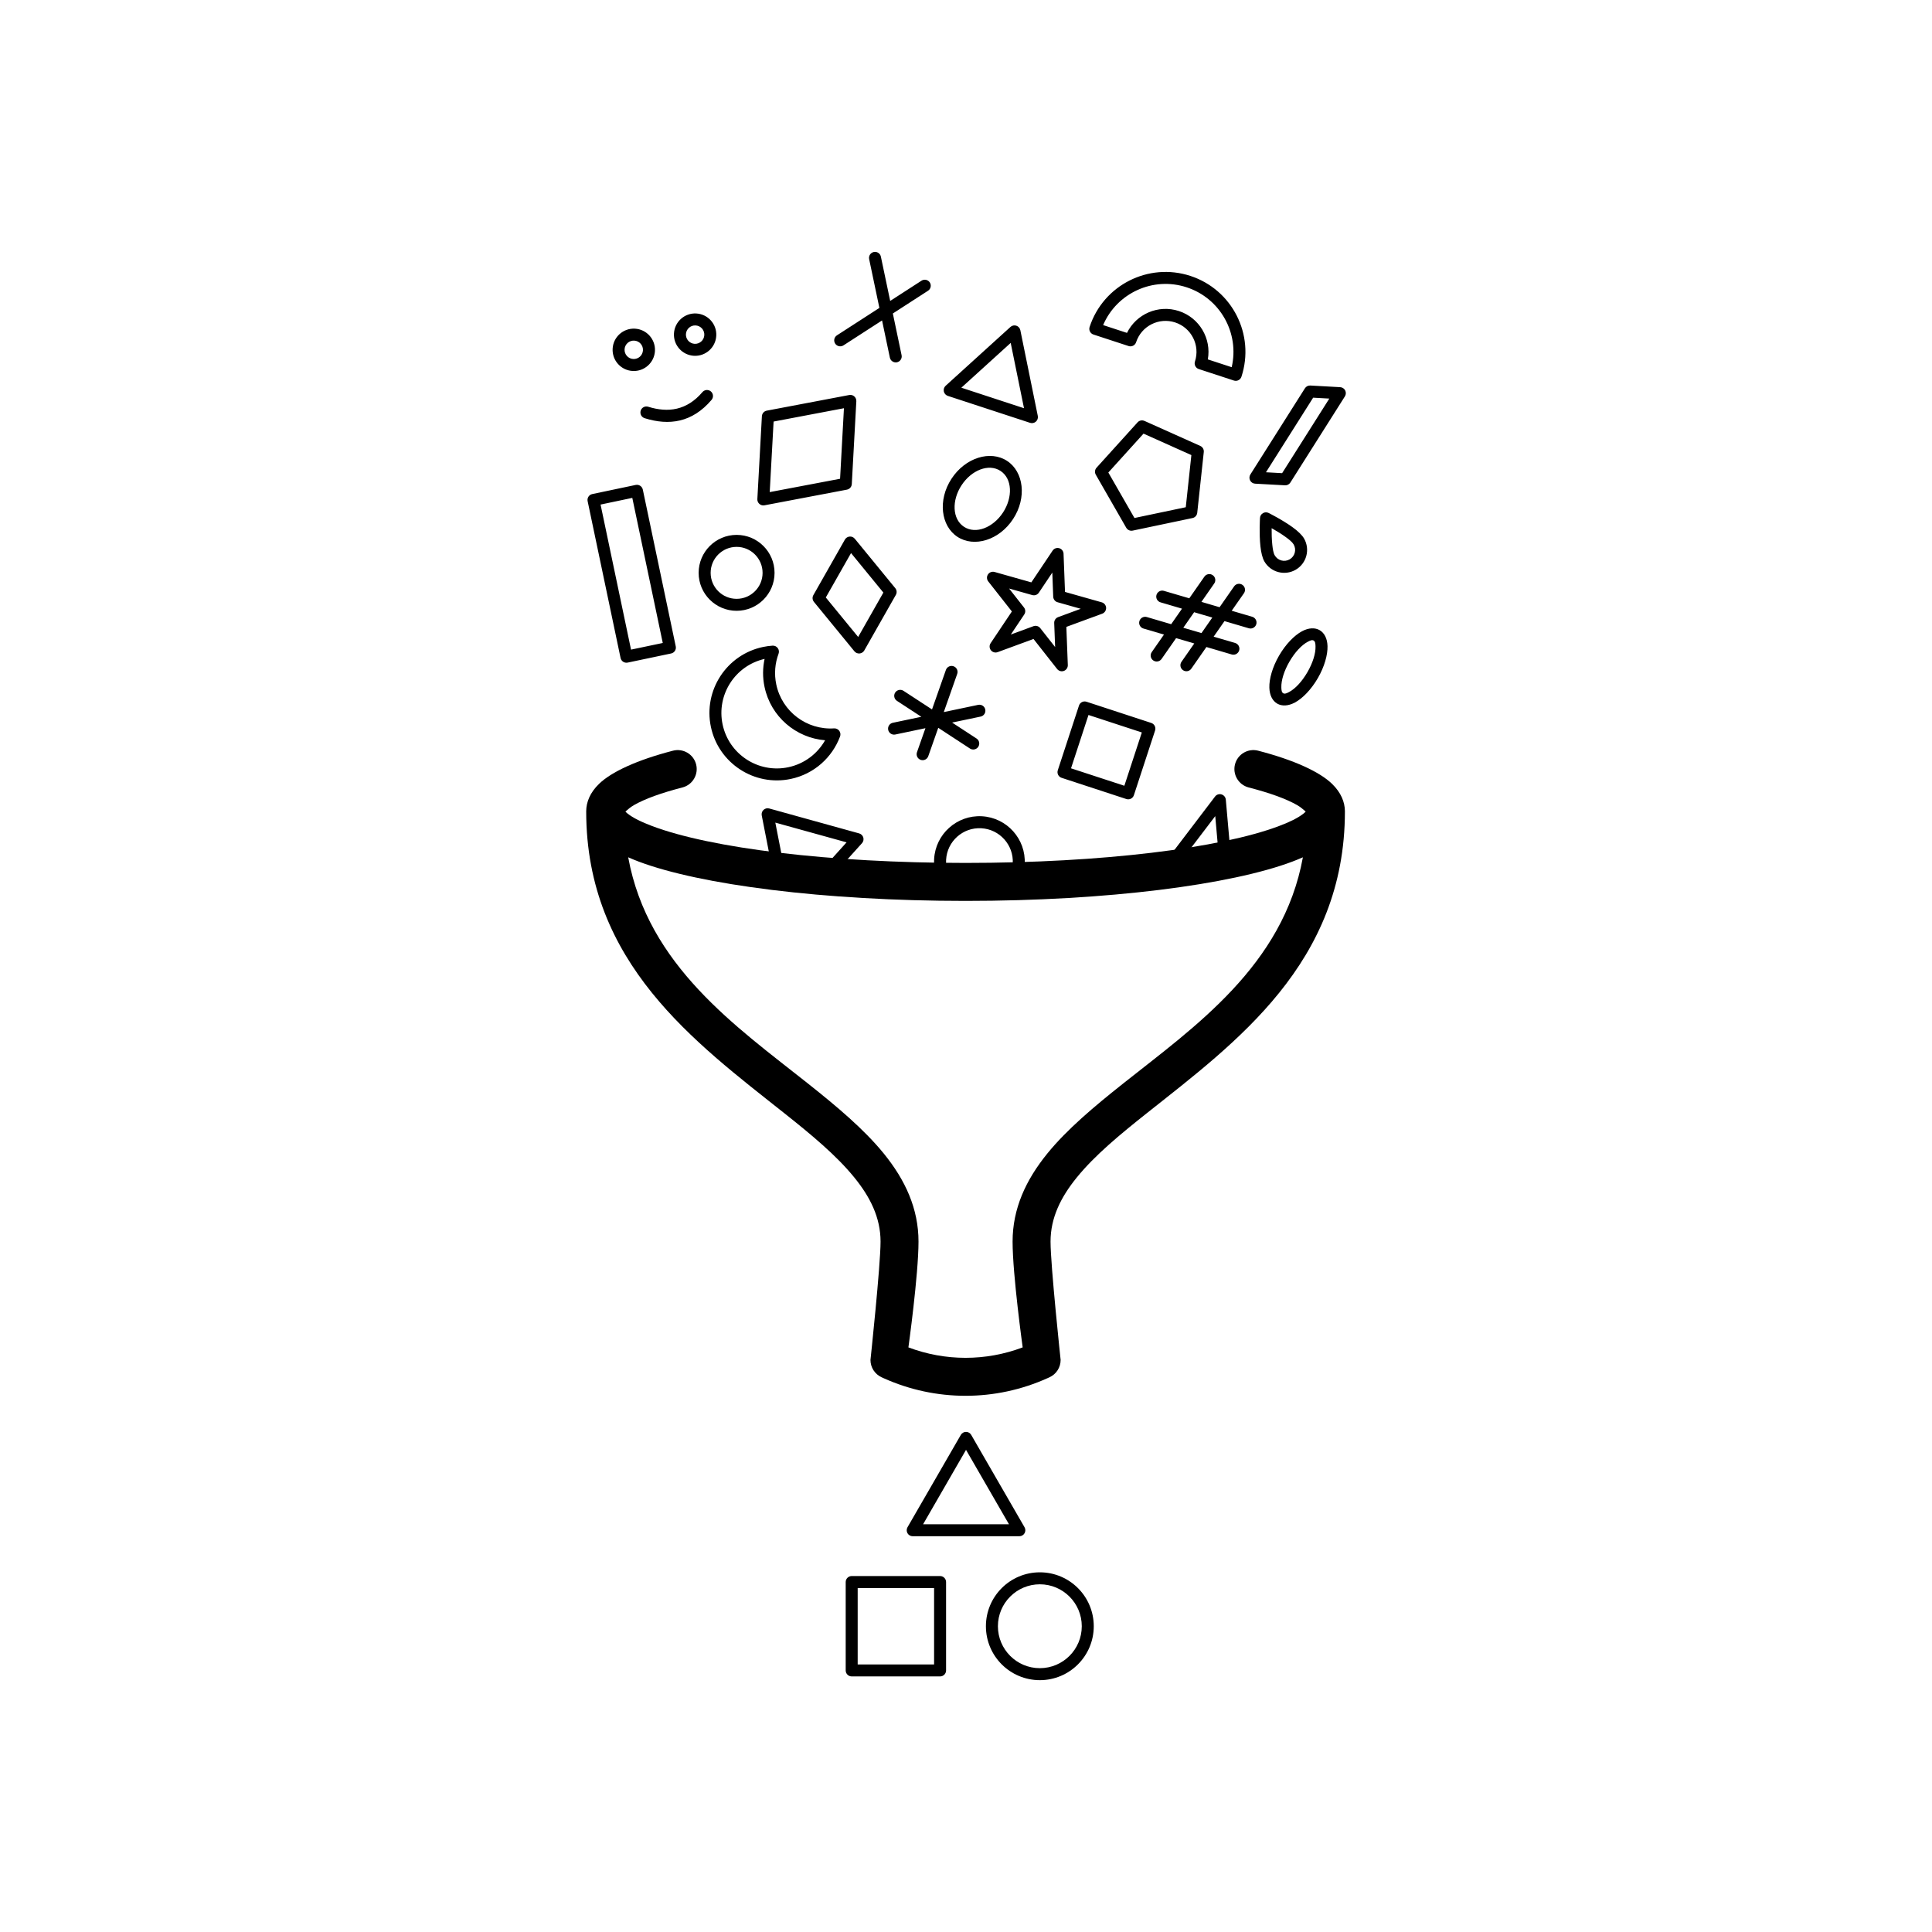 <?xml version="1.0" encoding="UTF-8"?>
<!-- Uploaded to: SVG Repo, www.svgrepo.com, Generator: SVG Repo Mixer Tools -->
<svg fill="#000000" width="800px" height="800px" version="1.1" viewBox="144 144 512 512" xmlns="http://www.w3.org/2000/svg">
 <g fill-rule="evenodd">
  <path d="m392.49 377.02c-0.695-1.637-1.039-3.457-0.938-5.356 0.363-6.625 6.035-11.707 12.66-11.348 6.625 0.363 11.707 6.035 11.348 12.66-0.07 1.266-0.332 2.469-0.754 3.594l-3.707 0.383c0.746-1.215 1.211-2.625 1.293-4.144 0.266-4.875-3.477-9.047-8.348-9.316-4.875-0.266-9.047 3.473-9.316 8.348-0.109 1.996 0.453 3.875 1.492 5.414l-3.727-0.238zm-43.855-2.801-2.766-14.125c-0.105-0.539 0.074-1.098 0.48-1.473 0.402-0.371 0.973-0.516 1.5-0.367l23.836 6.606c0.527 0.145 0.945 0.559 1.098 1.082 0.156 0.527 0.023 1.102-0.344 1.512l-7.07 7.836-4.047-0.258 7.031-7.801s-18.883-5.231-18.883-5.231l2.434 12.426-3.273-0.207zm103.98-1.523 17.562-1.797-1.324-14.988c-0.059-0.656-0.516-1.203-1.145-1.387-0.629-0.188-1.305 0.039-1.703 0.562l-13.336 17.531c-0.02 0.023-0.039 0.051-0.055 0.074zm4.957-1.273 8.48-11.145s0.863 9.723 0.863 9.723l-9.34 1.422zm-7.465-33.836c0.273-0.832-0.18-1.727-1.012-2l-17.148-5.617c-0.836-0.277-1.734 0.18-2.004 1.012l-5.617 17.148c-0.273 0.832 0.18 1.734 1.02 2.004l17.145 5.617c0.836 0.273 1.734-0.18 2.004-1.02l5.617-17.148zm-3.512 0.523-4.629 14.125s-14.133-4.625-14.133-4.625l4.629-14.133s14.133 4.629 14.133 4.629zm-79.969 1.062c0.188-0.508 0.105-1.074-0.215-1.508-0.324-0.43-0.836-0.672-1.375-0.637-7.176 0.469-13.793-4.402-15.316-11.645-0.594-2.816-0.332-5.617 0.605-8.133 0.188-0.504 0.105-1.074-0.215-1.508-0.316-0.43-0.836-0.672-1.375-0.637-0.836 0.055-1.684 0.172-2.527 0.348-9.652 2.023-15.844 11.508-13.816 21.16 2.023 9.652 11.508 15.844 21.16 13.816 6.223-1.305 11.008-5.715 13.078-11.266zm-20-20.551c-0.516 2.371-0.551 4.891-0.016 7.418 1.664 7.93 8.363 13.523 16.051 14.141-2.012 3.547-5.473 6.246-9.77 7.148-7.934 1.668-15.73-3.422-17.398-11.355-1.652-7.859 3.324-15.582 11.129-17.352zm44.371 13.387-7.559-4.934c-0.734-0.48-1.719-0.273-2.203 0.457-0.48 0.734-0.273 1.723 0.465 2.203l6.469 4.223-7.559 1.586c-0.863 0.18-1.41 1.023-1.23 1.879 0.18 0.855 1.023 1.41 1.879 1.23l7.992-1.676-2.242 6.367c-0.289 0.828 0.145 1.734 0.973 2.023 0.828 0.293 1.738-0.145 2.023-0.973l2.644-7.516 8.402 5.492c0.734 0.48 1.723 0.273 2.203-0.465 0.48-0.734 0.273-1.719-0.465-2.195l-6.469-4.223 7.562-1.586c0.855-0.18 1.406-1.023 1.223-1.883-0.176-0.855-1.023-1.406-1.879-1.223l-9.113 1.914 3.559-10.117c0.293-0.832-0.145-1.738-0.973-2.023-0.828-0.293-1.734 0.141-2.023 0.969l-3.684 10.473zm34.859-41.266c-0.031-0.684-0.492-1.281-1.152-1.465-0.664-0.188-1.371 0.07-1.754 0.645l-5.633 8.41-9.738-2.754c-0.66-0.188-1.371 0.07-1.754 0.645-0.383 0.57-0.352 1.324 0.074 1.863l6.258 7.957s-5.633 8.41-5.633 8.41c-0.383 0.57-0.352 1.324 0.07 1.863 0.43 0.543 1.152 0.746 1.797 0.508l9.496-3.492s6.258 7.957 6.258 7.957c0.43 0.539 1.152 0.746 1.797 0.508 0.645-0.242 1.062-0.867 1.039-1.551l-0.387-10.117 9.496-3.492c0.648-0.238 1.066-0.867 1.043-1.551-0.031-0.684-0.492-1.281-1.16-1.465l-9.734-2.754-0.387-10.117zm33.309 11.809-6.715-1.969c-0.84-0.25-1.723 0.23-1.969 1.074-0.246 0.84 0.23 1.723 1.074 1.969l5.691 1.676-2.871 4.117-6.453-1.898c-0.84-0.246-1.723 0.238-1.969 1.078-0.246 0.84 0.23 1.723 1.074 1.969l5.438 1.598-3.238 4.644c-0.504 0.719-0.328 1.715 0.395 2.211 0.719 0.504 1.707 0.328 2.211-0.395l3.848-5.516 4.816 1.414-3.394 4.863c-0.5 0.719-0.324 1.715 0.395 2.211 0.719 0.504 1.715 0.328 2.211-0.395l4.004-5.738 6.711 1.977c0.84 0.246 1.723-0.238 1.969-1.078 0.246-0.84-0.23-1.723-1.074-1.969l-5.691-1.672 2.871-4.121 6.453 1.898c0.84 0.246 1.727-0.238 1.977-1.078 0.246-0.836-0.238-1.723-1.078-1.969l-5.438-1.598 3.246-4.644c0.5-0.719 0.324-1.715-0.398-2.211-0.715-0.504-1.707-0.328-2.211 0.395l-3.848 5.523-4.812-1.414 3.391-4.867c0.504-0.719 0.328-1.715-0.395-2.211-0.719-0.504-1.707-0.328-2.211 0.395l-4 5.738zm-88.645-15.785c-0.332-0.402-0.84-0.621-1.359-0.574-0.523 0.047-0.992 0.344-1.25 0.797l-8.363 14.727c-0.324 0.57-0.262 1.281 0.152 1.789l10.73 13.098c0.332 0.402 0.84 0.621 1.367 0.574 0.52-0.047 0.988-0.344 1.246-0.797l8.363-14.723c0.328-0.574 0.266-1.285-0.152-1.793l-10.73-13.098zm52.352 8.984 0.242 6.383c0.031 0.684 0.492 1.281 1.152 1.465l6.144 1.738-5.996 2.207c-0.645 0.238-1.062 0.863-1.039 1.551l0.246 6.379s-3.949-5.019-3.949-5.019c-0.422-0.539-1.148-0.746-1.797-0.508l-5.992 2.207s3.551-5.309 3.551-5.309c0.383-0.57 0.352-1.324-0.07-1.863l-3.949-5.019 6.144 1.738c0.66 0.188 1.371-0.07 1.754-0.645l3.551-5.305zm-53.34-5.18 8.57 10.465-6.68 11.766-8.574-10.465 6.688-11.766zm88.055 19.789 4.816 1.414 2.871-4.117-4.816-1.414zm-143.24-36.617c-0.176-0.855-1.02-1.406-1.879-1.23l-11.516 2.422c-0.855 0.176-1.406 1.023-1.223 1.879l8.727 41.551c0.18 0.863 1.023 1.41 1.883 1.23l11.512-2.418c0.863-0.18 1.41-1.023 1.23-1.879l-8.73-41.555zm-2.781 2.207c1.379 6.555 6.699 31.891 8.074 38.445l-8.41 1.762c-1.375-6.551-6.695-31.887-8.074-38.441l8.41-1.77zm99.316-9.812c-4.402-2.875-11.055-0.898-14.73 4.742-3.68 5.633-2.816 12.516 1.594 15.391s11.059 0.902 14.738-4.734c3.68-5.633 2.812-12.516-1.598-15.395zm36.41-10.59c-0.629-0.281-1.367-0.133-1.828 0.383l-10.871 12.016c-0.457 0.508-0.539 1.258-0.195 1.855l8.066 14.055c0.344 0.594 1.031 0.902 1.703 0.762l15.859-3.332c0.676-0.141 1.18-0.699 1.254-1.387l1.734-16.113c0.07-0.684-0.301-1.336-0.934-1.617l-14.785-6.625zm-38.145 13.25c3.133 2.051 3.285 6.988 0.672 11.004-2.621 4.012-7.203 5.859-10.344 3.809-3.133-2.047-3.285-6.988-0.664-11 2.613-4.012 7.199-5.859 10.34-3.812zm37.898-9.879 12.68 5.684-1.484 13.816s-13.598 2.856-13.598 2.856l-6.922-12.051zm-76.109-8.59c0.023-0.484-0.176-0.957-0.543-1.281-0.363-0.324-0.863-0.457-1.34-0.363l-21.855 4.144c-0.719 0.137-1.25 0.746-1.289 1.473l-1.203 21.965c-0.031 0.484 0.172 0.957 0.539 1.281s0.863 0.457 1.34 0.367l21.859-4.152c0.715-0.137 1.25-0.746 1.289-1.473l1.203-21.965zm-3.285 1.855-1.023 18.695s-18.645 3.535-18.645 3.535l1.027-18.695zm46.75-20.676c-0.117-0.559-0.52-1.02-1.062-1.195-0.543-0.176-1.137-0.051-1.562 0.332l-17.168 15.582c-0.418 0.379-0.605 0.953-0.488 1.508 0.121 0.555 0.523 1.004 1.062 1.18l21.793 7.141c0.535 0.176 1.129 0.055 1.551-0.324 0.418-0.379 0.609-0.945 0.5-1.5zm86.012 17.531c0.301-0.48 0.328-1.078 0.07-1.578-0.258-0.504-0.766-0.828-1.324-0.855l-7.918-0.438c-0.574-0.031-1.125 0.25-1.43 0.742l-14.453 22.836c-0.297 0.473-0.328 1.074-0.066 1.578 0.258 0.5 0.762 0.828 1.324 0.855l7.918 0.434c0.574 0.035 1.117-0.246 1.426-0.734l14.453-22.836zm-88.57-14.16 3.527 17.305s-16.605-5.438-16.605-5.438l13.078-11.871zm84.438 14.75-12.508 19.766-4.281-0.238 12.504-19.766 4.289 0.238zm-181.45 5.195c6.488 2.023 12.602 1.18 17.734-4.848 0.57-0.672 0.488-1.672-0.176-2.242-0.672-0.57-1.672-0.488-2.242 0.18-4.156 4.875-9.113 5.512-14.375 3.875-0.836-0.262-1.727 0.207-1.988 1.043-0.258 0.836 0.207 1.727 1.047 1.988zm62.219-29.23-11.25 7.269c-0.742 0.473-0.953 1.461-0.473 2.195 0.473 0.734 1.461 0.945 2.195 0.473l10.227-6.609 2.07 9.855c0.18 0.855 1.023 1.41 1.883 1.23 0.855-0.18 1.406-1.023 1.223-1.883l-2.316-11.047 9.324-6.027c0.734-0.473 0.945-1.461 0.473-2.195-0.48-0.734-1.461-0.945-2.195-0.473l-8.305 5.367-2.469-11.734c-0.176-0.863-1.023-1.41-1.879-1.23-0.855 0.18-1.41 1.023-1.23 1.879l2.715 12.934zm-64.785 5.508c-3.098-0.172-5.75 2.203-5.914 5.301-0.172 3.094 2.203 5.742 5.301 5.91 3.094 0.172 5.742-2.203 5.914-5.301 0.168-3.094-2.207-5.742-5.301-5.91zm130.81 4.606c0.836 0.273 1.734-0.18 2.004-1.02 1.41-4.301 6.047-6.648 10.348-5.238 4.301 1.41 6.656 6.047 5.246 10.348-0.273 0.832 0.18 1.734 1.012 2.004l9.305 3.047c0.836 0.273 1.734-0.18 2.004-1.02 3.637-11.105-2.422-23.07-13.527-26.707-11.109-3.637-23.074 2.422-26.711 13.527-0.273 0.836 0.18 1.734 1.012 2.004l9.305 3.047zm-130.99-1.438c1.344 0.074 2.379 1.223 2.301 2.57-0.074 1.344-1.223 2.371-2.57 2.301-1.344-0.074-2.371-1.223-2.301-2.57 0.074-1.344 1.223-2.379 2.57-2.301zm16.43-7.195c-3.094-0.168-5.742 2.207-5.91 5.301-0.172 3.094 2.203 5.742 5.301 5.914 3.094 0.172 5.742-2.207 5.91-5.301 0.172-3.094-2.203-5.742-5.301-5.914zm114.15 5.148-6.328-2.07c3.629-8.484 13.215-12.938 22.141-10.012 8.934 2.922 14.027 12.188 11.93 21.172l-6.324-2.07c0.984-5.496-2.207-11.027-7.664-12.812-5.457-1.789-11.305 0.781-13.758 5.793zm-114.32-1.977c1.344 0.07 2.379 1.223 2.301 2.57-0.074 1.34-1.223 2.371-2.57 2.301-1.344-0.074-2.371-1.23-2.301-2.57 0.074-1.344 1.223-2.379 2.57-2.301z"/>
  <path d="m339.21 285.75c-5.551 0-10.062 4.508-10.062 10.062 0 5.551 4.508 10.055 10.062 10.055 5.551 0 10.055-4.504 10.055-10.055 0-5.551-4.504-10.062-10.055-10.062zm0 3.176c3.797 0 6.883 3.09 6.883 6.887s-3.082 6.883-6.883 6.883c-3.797 0-6.883-3.082-6.883-6.883 0-3.797 3.082-6.887 6.883-6.887z"/>
  <path d="m493.72 311c-1.238-0.711-2.91-0.664-4.711 0.309-2.004 1.09-4.281 3.391-6.055 6.457-1.77 3.066-2.625 6.191-2.562 8.473 0.059 2.047 0.852 3.516 2.09 4.231 1.234 0.711 2.906 0.664 4.707-0.309 2.012-1.09 4.281-3.391 6.055-6.457 1.77-3.066 2.625-6.191 2.562-8.473-0.055-2.047-0.852-3.516-2.086-4.231zm-1.594 2.75c0.434 0.25 0.484 0.855 0.5 1.566 0.055 1.84-0.711 4.332-2.137 6.801-1.426 2.469-3.199 4.375-4.816 5.25-0.629 0.336-1.18 0.598-1.605 0.352-0.434-0.25-0.48-0.855-0.5-1.566-0.051-1.84 0.711-4.332 2.137-6.801s3.199-4.375 4.82-5.25c0.625-0.336 1.176-0.598 1.602-0.352z"/>
  <path d="m480.2 279.94c-0.48-0.238-1.043-0.223-1.5 0.047-0.465 0.266-0.762 0.746-0.789 1.281 0 0-0.25 4.117 0.109 7.477 0.176 1.652 0.527 3.129 1.043 4.027 1.676 2.902 5.394 3.898 8.297 2.223 2.902-1.676 3.898-5.391 2.223-8.297-0.516-0.891-1.617-1.941-2.957-2.918-2.731-1.996-6.422-3.836-6.422-3.836zm0.797 4.031c1.145 0.645 2.551 1.492 3.754 2.367 0.918 0.672 1.727 1.328 2.082 1.945 0.801 1.387 0.328 3.152-1.059 3.953s-3.16 0.324-3.953-1.059c-0.359-0.613-0.52-1.648-0.645-2.777-0.156-1.48-0.188-3.117-0.176-4.434z"/>
  <path d="m425.08 504.41s-2.676-25.051-2.676-31.363c0-6.383 2.766-11.855 6.984-17.039 4.785-5.875 11.395-11.336 18.574-17.035 23.531-18.68 52.453-39.719 52.453-79.93v-0.066c-0.02-2.438-1.031-4.934-3.394-7.234-3.254-3.164-10.004-6.316-19.598-8.801-2.691-0.695-5.438 0.918-6.133 3.606-0.695 2.684 0.922 5.43 3.606 6.133 5.496 1.422 9.895 2.977 12.898 4.699 0.832 0.48 1.723 1.238 2.227 1.691-0.168 0.18-0.363 0.371-0.539 0.508-1.496 1.188-3.723 2.273-6.539 3.332-15.566 5.871-46.941 9.773-83.062 9.773-36.117 0-67.492-3.906-83.059-9.773-2.816-1.059-5.043-2.141-6.539-3.332-0.176-0.137-0.371-0.328-0.539-0.508 0.504-0.453 1.395-1.215 2.227-1.691 3.004-1.723 7.402-3.281 12.898-4.699 2.684-0.699 4.301-3.445 3.606-6.133-0.695-2.691-3.445-4.301-6.133-3.606-9.594 2.484-16.344 5.637-19.598 8.801-2.367 2.301-3.375 4.797-3.394 7.234v0.066c0 40.211 28.918 61.25 52.453 79.93 7.18 5.699 13.785 11.16 18.57 17.035 4.223 5.184 6.984 10.656 6.984 17.039 0 6.312-2.672 31.363-2.672 31.363 0 1.977 1.16 3.773 2.961 4.586 0 0 0.188 0.086 0.527 0.242 13.805 6.219 29.609 6.219 43.41 0 0.348-0.156 0.535-0.242 0.535-0.242 1.805-0.812 2.961-2.609 2.961-4.586zm64.207-133.22c-0.875 0.387-1.809 0.77-2.797 1.145-16.234 6.121-48.934 10.414-86.609 10.414-37.668 0-70.371-4.293-86.609-10.414-0.984-0.371-1.914-0.754-2.793-1.145 5.234 28.738 28.688 44.914 47.574 59.906 7.801 6.188 14.922 12.184 20.121 18.559 5.762 7.078 9.238 14.672 9.238 23.391 0 8.785-2.676 28.023-2.676 28.023 9.754 3.691 20.531 3.691 30.285 0 0 0-2.676-19.234-2.676-28.023 0-8.723 3.477-16.312 9.238-23.391 5.199-6.379 12.324-12.375 20.121-18.559 18.887-14.992 42.336-31.172 47.574-59.906z"/>
  <path d="m401.38 524.26c-0.281-0.492-0.805-0.797-1.375-0.797-0.562 0-1.09 0.301-1.375 0.797l-14.133 24.477c-0.281 0.492-0.281 1.098 0 1.594 0.289 0.488 0.812 0.789 1.375 0.789h28.266c0.57 0 1.094-0.301 1.375-0.789 0.289-0.492 0.289-1.098 0-1.594zm-1.375 3.969 11.383 19.715h-22.758z"/>
  <path d="m419.57 560.68c-7.891 0-14.293 6.402-14.293 14.289 0 7.891 6.402 14.293 14.293 14.293 7.883 0 14.289-6.402 14.289-14.293 0-7.883-6.402-14.289-14.289-14.289zm0 3.176c6.133 0 11.113 4.984 11.113 11.113 0 6.137-4.984 11.113-11.113 11.113-6.137 0-11.113-4.977-11.113-11.113 0-6.133 4.977-11.113 11.113-11.113z"/>
  <path d="m394.72 563.26c0-0.875-0.711-1.594-1.586-1.594h-23.422c-0.883 0-1.594 0.715-1.594 1.594v23.422c0 0.875 0.711 1.586 1.594 1.586h23.422c0.875 0 1.586-0.711 1.586-1.586zm-3.176 1.586v20.25h-20.25v-20.25z"/>
 </g>
</svg>